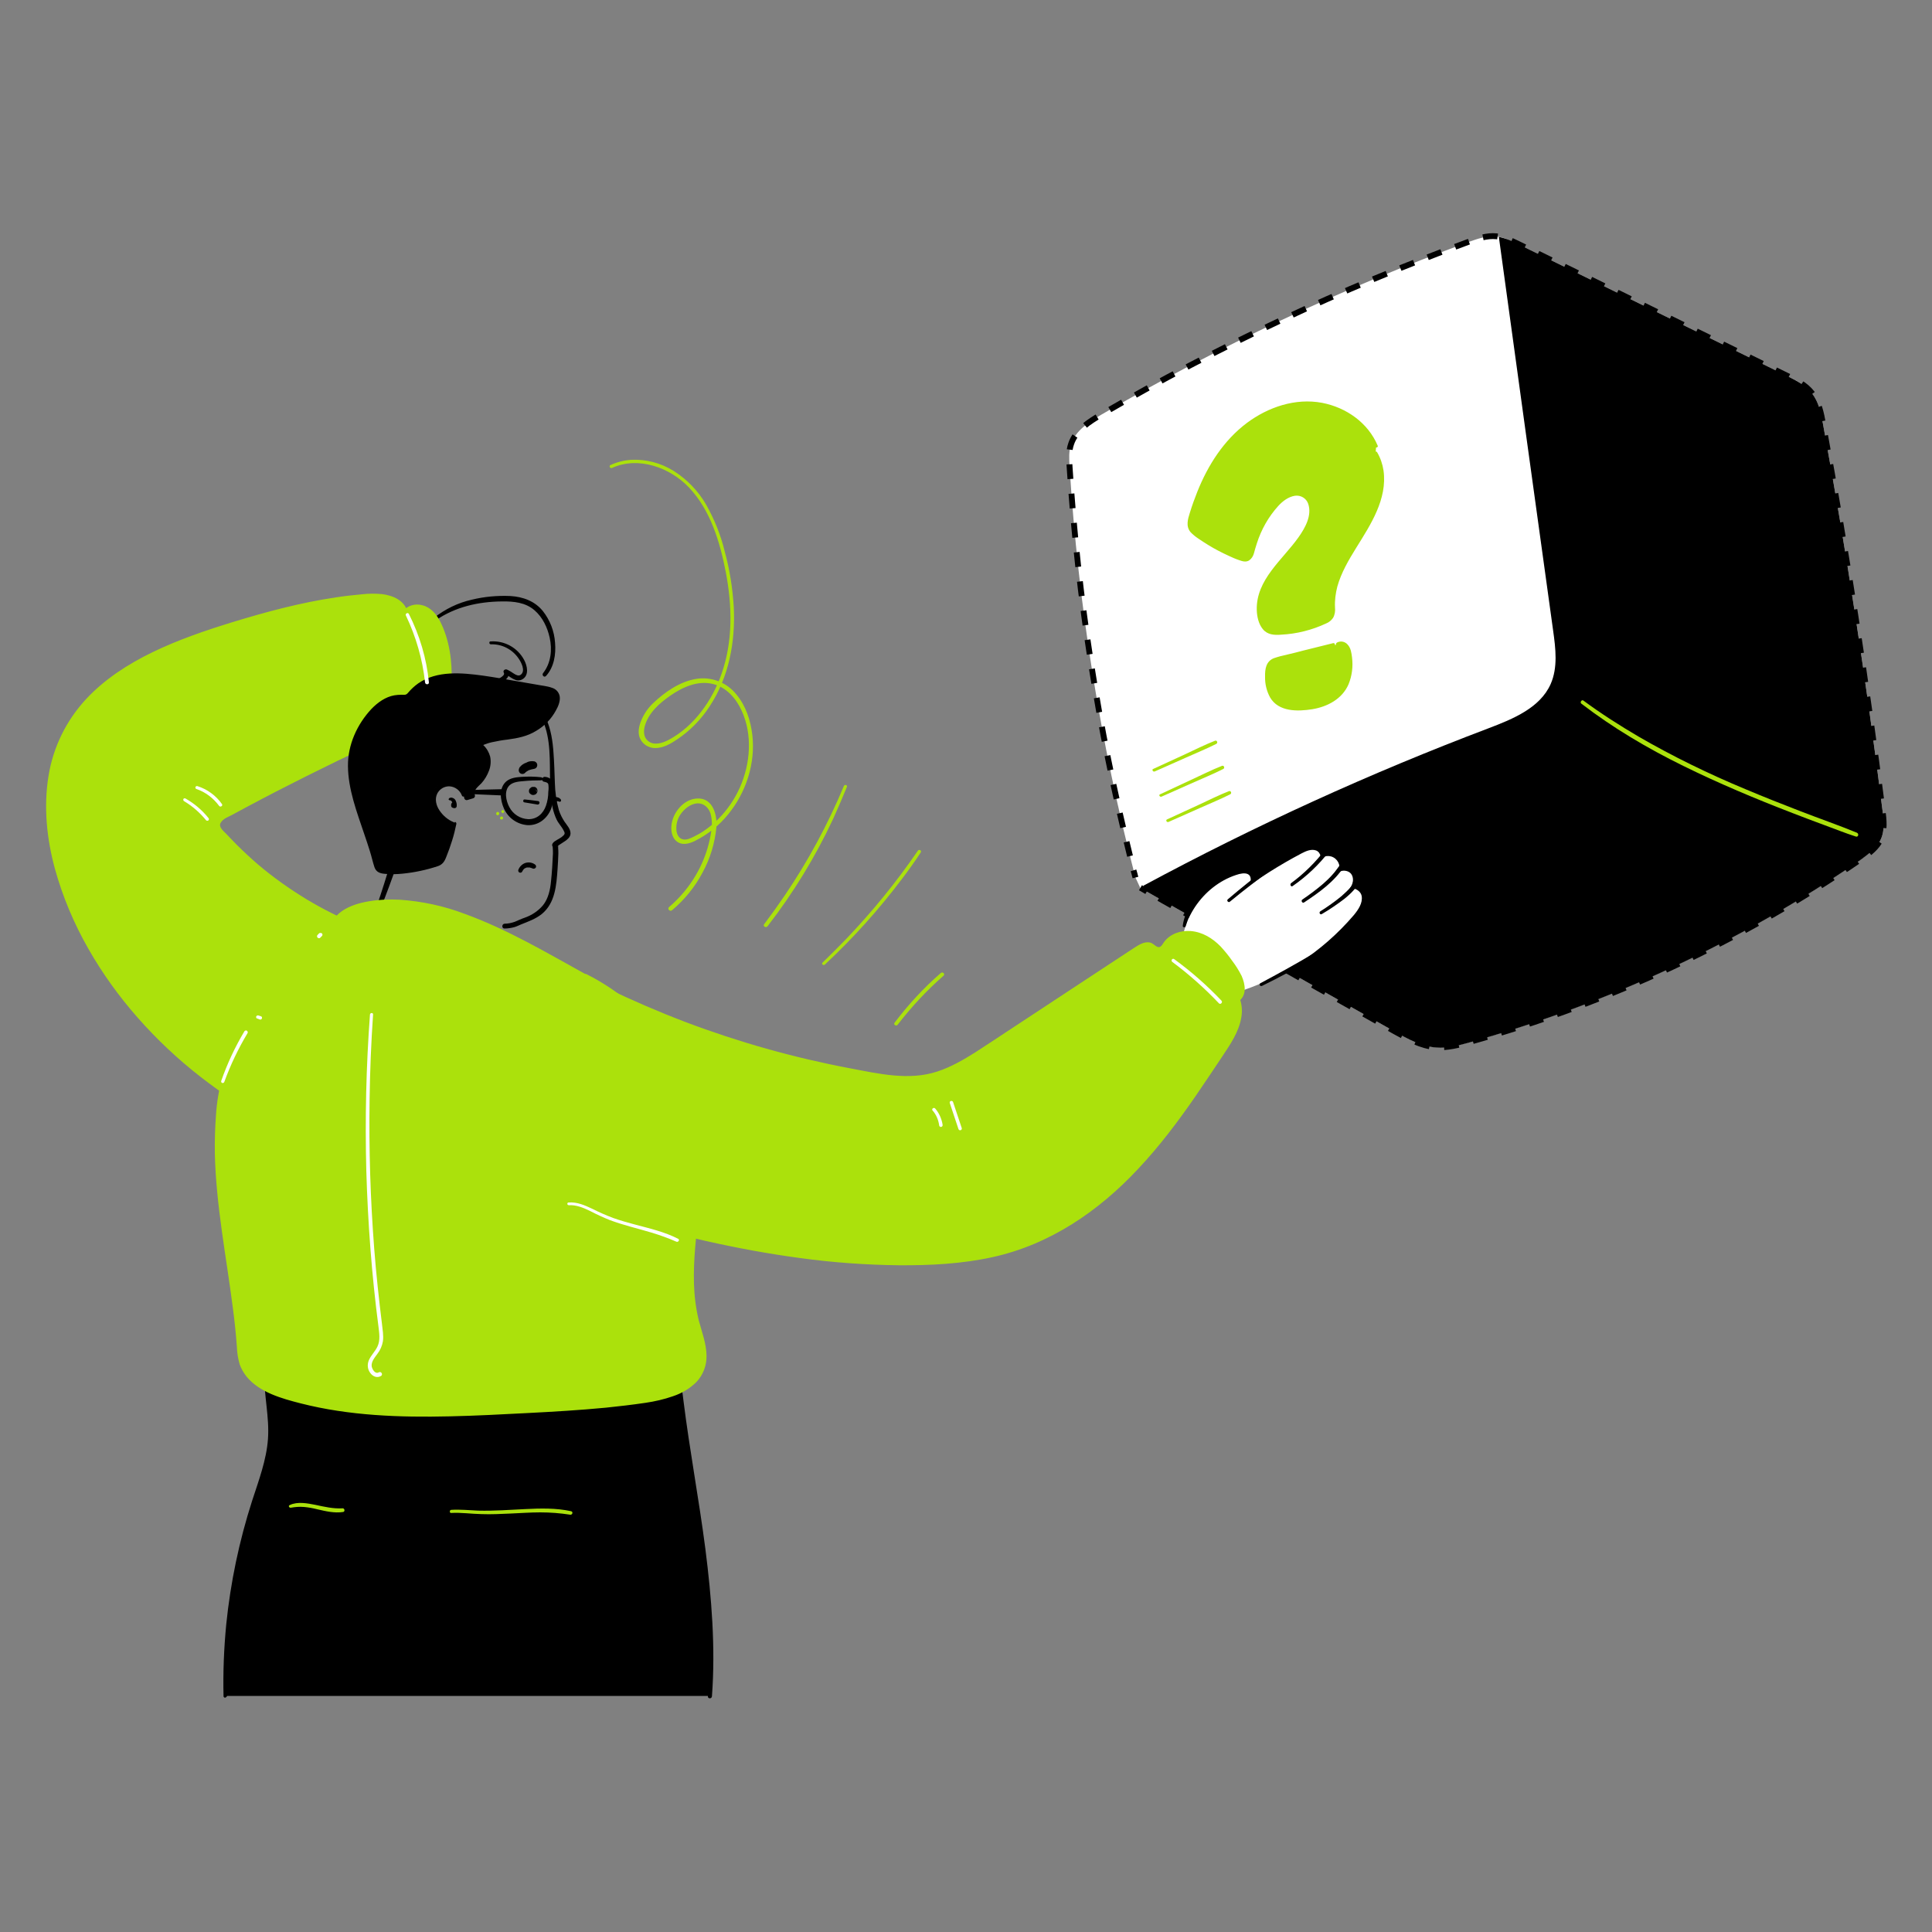 <?xml version="1.0" encoding="UTF-8"?> <svg xmlns="http://www.w3.org/2000/svg" xmlns:xlink="http://www.w3.org/1999/xlink" version="1.1" id="Слой_1" x="0px" y="0px" viewBox="0 0 1000 1000" style="enable-background:new 0 0 1000 1000;" xml:space="preserve"><rect x="0" y="0" width="1000" height="1000" fill="#808080" stroke="none"/> <style type="text/css"> .st0{fill:#ABE10C;} .st1{fill:#FFFFFF;} .st2{fill:none;stroke:#000000;stroke-width:3.03;stroke-miterlimit:10;} .st3{fill:none;stroke:#000000;stroke-width:3.03;stroke-miterlimit:10;stroke-dasharray:7.61,7.61;} </style> <path d="M116.7,877.8c-0.5-34.8,4.7-67.6,15.3-100.8c3.6-11.2,7.8-22.5,8.3-34.2c0.4-10.6-2.2-21.2-2-31.9 c67.5,7.5,135.7,4.3,202.2-9.3c2-0.4,4.2-0.8,6.1,0c3.1,1.4,3.9,5.5,4.2,8.9c5.5,55.2,20.9,112,16.7,167.3"></path> <path d="M117.5,877.8c-0.1-21.9,2-43.9,6.4-65.3c2.2-10.8,5-21.4,8.4-31.9s7.3-20.9,8.8-31.8c0.7-6.2,0.7-12.4,0-18.5 c-0.6-6.4-1.5-12.8-1.4-19.3l-1.4,1.4c25.5,2.8,51.1,4.2,76.7,4c25.6-0.2,51.2-1.9,76.6-5.1c12.7-1.6,25.3-3.6,37.8-5.9 c3.2-0.6,6.4-1.2,9.5-1.9c2.5-0.5,5.8-1.7,8,0.2c1.7,1.4,2.1,4,2.4,6c0.4,3,0.6,6,1,9c2.9,25.1,7.4,50,11,75s6.6,49.9,5.6,75.1 c-0.1,3.1-0.3,6.1-0.5,9.2c-0.1,1.4,2,1.4,2.1,0c1.9-25.4-0.2-51.1-3.4-76.3c-3.3-25.5-8.1-50.8-11.3-76.4c-0.4-3.1-0.8-6.3-1.1-9.4 c-0.3-2.8-0.4-5.5-1-8.3c-0.3-2.2-1.3-4.3-2.9-5.9c-2.1-1.9-4.8-1.9-7.5-1.5c-6.4,1.1-12.6,2.5-19,3.6s-12.8,2.2-19.2,3.1 c-25.7,3.7-51.6,5.9-77.6,6.6c-25.9,0.6-51.8-0.3-77.6-2.8c-3.2-0.3-6.4-0.6-9.7-1c-0.7,0-1.4,0.6-1.4,1.4 c-0.2,11.3,2.7,22.4,1.9,33.7c-0.8,11-4.8,21.5-8.2,32c-6.7,20.8-11.2,42.3-13.4,64c-1.2,12.4-1.7,24.8-1.4,37.2 c0,0.4,0.5,0.8,0.9,0.7C117.1,878.5,117.4,878.2,117.5,877.8L117.5,877.8z"></path> <path d="M225.5,321.1c10.1-7,22.2-9.7,34.3-9.8c6-0.1,12.3,0.5,17,4.7c4.1,3.6,6.5,8.7,7.7,14c1.4,6.3,0.7,13.2-3.4,18.4 c-0.8,1,0.5,2.5,1.5,1.5c4.2-4.6,5.2-11.2,4.7-17.2c-0.4-6-2.6-11.7-6.3-16.4c-4.2-5.2-10.3-7.4-16.8-7.8c-6.7-0.3-13.5,0.3-20,1.9 c-7.2,1.6-13.9,4.9-19.7,9.5C223.9,320.4,224.8,321.6,225.5,321.1L225.5,321.1z"></path> <path d="M254.1,333.5c5.7-0.2,11.1,2.6,14.3,7.3c1.4,2,3.7,6.4,1.2,8.4c-1.1,0.9-2.4,0.2-3.4-0.4c-1.2-0.8-2.4-1.6-3.7-2.2 c-1.1-0.5-2.4,0.5-1.7,1.7c1,1.7-4.7,4-5.8,4.4c-2.5,0.8-5.1,1.2-7.7,1.1c-5.7-0.2-11.1-2.8-15.8-6c-1.4-1-2.7,1.3-1.3,2.3 c5.7,3.9,12.5,6.8,19.5,6.3c3.2-0.2,6.4-1.1,9.2-2.6c2.2-1.2,5.8-3.8,4-6.7l-1.7,1.7c2.9,1.2,5.8,4.8,9.2,2.8c3.6-2.1,2.5-7,0.9-10 c-3.4-6.4-10.2-10.1-17.4-9.6C253.1,331.9,253,333.5,254.1,333.5L254.1,333.5z"></path> <path class="st0" d="M150.8,586c-52.6-26.2-98.1-70-117.7-125.3c-9.4-26.5-12.4-57.1,0.8-81.9c15.9-30,50.5-44.2,82.8-54.3 c24.1-7.5,48.6-14.1,73.8-15.9c7.6-0.5,17.4,1,19.1,8.4c2.5-3.5,8.1-3.6,11.8-1.2s5.7,6.6,7.2,10.7c3.1,8.5,4.4,17.5,3.9,26.4 c-3.6,1.5-7.4,2-11.2,1.7c2.9,4.6,1.2,11-2.4,15s-8.8,6.4-13.7,8.6c-30.1,13.5-59.6,28.1-88.6,43.9c-2.3,1.3-5.1,3.4-4.3,6 c0.3,0.8,0.8,1.6,1.4,2.2c18.7,21.3,42,38.1,68.2,49c10.8,4.5,22.8,8.6,29.1,18.4c4.8,7.5,5.2,17.2,3.1,26s-6.5,16.5-10.9,24.4"></path> <path class="st0" d="M151.3,585.1c-12.9-6.5-25.3-14-37-22.4c-11.7-8.5-22.7-17.9-32.8-28.2c-10.1-10.3-19.1-21.6-27-33.7 c-7.8-12-14.3-24.8-19.3-38.3c-5.4-14.8-9-30.4-8.8-46.2c0.1-15.3,4-30.5,12.6-43.3c7.6-11.4,18.4-20.3,30.2-27.2 c12.1-7.2,25.2-12.4,38.6-16.9c16.1-5.5,32.4-10.1,49-13.8c8.8-2,17.7-3.4,26.7-4.4c6.4-0.7,13.9-1.8,20,1.1c2.5,1,4.4,3.1,5.1,5.7 c0.2,0.7,0.9,1.1,1.6,0.9c0.3-0.1,0.6-0.3,0.7-0.6c2.1-2.7,6.2-2.7,9.1-1.3c3.6,1.8,5.7,5.7,7.1,9.2c3.4,8.7,4.8,18,4.4,27.3 l0.9-1.2c-3.5,1.4-7.2,1.9-10.9,1.6c-0.7,0-1.3,0.6-1.3,1.3c0,0.2,0.1,0.4,0.2,0.6c2.4,4,1.2,9.1-1.5,12.6 c-2.9,3.9-7.5,6.2-11.9,8.2c-10.4,4.8-20.8,9.4-31,14.3s-20.8,10.1-31.1,15.3c-5.2,2.6-10.3,5.3-15.5,8l-7.6,4 c-2.4,1.2-4.7,2.5-7,3.9c-1.6,1.1-3.3,2.6-3.7,4.6c-0.5,2.4,1.1,4.2,2.6,5.9c3.3,3.7,6.7,7.3,10.3,10.8c7.2,6.9,14.9,13.3,23.1,19 c8.2,5.7,16.9,10.7,25.9,15c8.4,4,17.5,6.8,25.6,11.5c3.8,2.1,7.2,4.9,10,8.3c2.9,3.9,4.7,8.6,5.1,13.4c1.1,10.6-3,20.7-7.8,29.9 c-1.3,2.4-2.6,4.8-3.9,7.1c-1,1.8,1.8,3.4,2.8,1.6c5.2-9.4,10.6-19.2,12-30c1.2-9.7-1-19.7-8.1-26.8c-6.4-6.5-15.2-9.9-23.5-13.2 c-9.3-3.7-18.2-8.2-26.8-13.4c-8.7-5.3-17-11.2-24.8-17.8c-3.8-3.3-7.5-6.7-11.1-10.3c-1.8-1.8-3.6-3.7-5.3-5.5 c-1.3-1.4-4.3-3.6-3-5.8s3.8-3,5.7-4c2.6-1.4,5.2-2.8,7.8-4.2c5.1-2.7,10.3-5.5,15.4-8.1c10.3-5.3,20.7-10.5,31.2-15.6 s21.1-10,31.7-14.8c8.2-3.7,18-9,18-19.3c0-2.1-0.6-4.2-1.7-6l-1.1,1.9c3.9,0.3,7.9-0.3,11.6-1.7c0.5-0.2,0.9-0.7,0.9-1.2 c0.5-10.4-1.1-21.8-5.8-31.1c-1.9-3.8-4.9-7.4-9.2-8.5c-3.7-1.1-7.8,0.1-10.2,3.1l2.4,0.3c-1.5-6-7.6-8.5-13.2-9.2 c-3.4-0.3-6.9-0.3-10.3,0.1c-4.5,0.4-9,0.9-13.5,1.6c-18.3,2.7-36.2,7.5-53.8,12.9c-14,4.3-28,9.1-41.2,15.5 c-12.6,6.1-24.7,13.9-34.3,24.2c-10.3,11.1-17.1,24.9-19.5,39.9c-2.6,16-0.9,32.4,3.3,47.9c4,14.5,9.9,28.5,17.4,41.6 c7.3,12.8,15.9,24.7,25.6,35.7c9.8,11.1,20.6,21.3,32.3,30.4c11.7,9.1,24.1,17.3,37.1,24.4c3.2,1.7,6.4,3.4,9.7,5 C151.4,587.3,152.4,585.7,151.3,585.1L151.3,585.1z"></path> <path class="st1" d="M587.7,454.2c-18.2-69.7-29.6-140.9-34.1-212.7c-0.2-3.9-0.5-7.9,0.8-11.6c2.3-7.1,9.3-11.5,15.7-15.3 c60.6-35.3,124.1-65.1,189.9-89.3c4.7-1.7,9.6-3.4,14.5-2.9c4,0.4,7.6,2.2,11.2,3.9l139.1,68.2c4.8,2.3,9.7,4.8,13,9 c3.6,4.5,4.8,10.5,5.8,16.1c12.2,66.4,22.4,133,30.8,200c0.6,4.9,1.2,10.1-0.8,14.6s-6.4,7.8-10.6,10.7 c-61.8,42.4-130.1,74.3-202.3,94.5c-5.7,1.6-11.6,3.1-17.5,2.7c-7.7-0.6-14.7-4.5-21.5-8.3l-131.5-74.2"></path> <g> <path class="st2" d="M587.7,454.2c-0.3-1.2-0.6-2.4-1-3.7"></path> <path class="st3" d="M584.9,443.1c-16.5-66.1-27-133.6-31.3-201.7c-0.2-3.9-0.5-7.9,0.8-11.6c2.3-7.1,9.3-11.5,15.7-15.3 c60.6-35.3,124.1-65.1,189.9-89.3c4.7-1.7,9.6-3.4,14.5-2.9c4,0.4,7.6,2.2,11.2,3.9l139.1,68.2c4.8,2.3,9.7,4.8,13,9 c3.6,4.5,4.8,10.5,5.8,16.1c12.2,66.4,22.4,133,30.8,200c0.6,4.9,1.2,10.1-0.8,14.6s-6.4,7.8-10.6,10.7 c-61.8,42.4-130.1,74.3-202.3,94.5c-5.7,1.6-11.6,3.1-17.5,2.7c-7.7-0.6-14.7-4.5-21.5-8.3l-124.9-70.5"></path> <path class="st2" d="M593.6,461.4l-3.3-1.9"></path> </g> <path d="M973.6,434.2c2-4.5,1.4-9.7,0.8-14.6c-8.4-66.9-18.6-133.6-30.8-200c-1-5.7-2.2-11.6-5.8-16.1c-3.3-4.2-8.2-6.6-13-9 l-139.1-68.2c-3.1-1.7-6.4-2.9-9.9-3.7c9.3,68,18.7,135.9,28.1,203.8c1.3,9.3,2.5,19.1-1.3,27.7c-5.5,12.3-19.4,18-32,22.8 c-61.3,23.2-121,50.4-178.7,81.5l-0.3,2l130.2,73.5c6.7,3.8,13.8,7.7,21.5,8.3c5.9,0.5,11.8-1.1,17.5-2.7 c72.2-20.2,140.5-52.1,202.3-94.5C967.2,442,971.6,438.8,973.6,434.2L973.6,434.2z"></path> <g> <path class="st0" d="M818.5,364.2c16.4,12.6,34.2,23.1,52.7,32.2s37.3,17,56.5,24.4c5.5,2.1,10.9,4.2,16.4,6.2 c5.5,2,10.9,4.2,16.5,6c1.3,0.4,1.7-1.5,0.5-2c-9.5-3.9-19.3-7.3-28.9-11s-19.2-7.5-28.7-11.5c-19-7.9-37.5-16.9-55.3-27.2 c-9.9-5.8-19.6-12-28.8-18.8C818.5,362.2,817.7,363.6,818.5,364.2L818.5,364.2z"></path> <path class="st0" d="M597.7,399.3l16-7.1c5.3-2.4,10.8-4.6,15.9-7.2c0.9-0.5,0.3-2-0.7-1.6c-5.4,2.1-10.7,4.8-15.9,7.2l-16.1,7.4 C596,398.3,596.8,399.7,597.7,399.3L597.7,399.3z"></path> <path class="st0" d="M601.3,412.3l16-7.1c5.3-2.4,10.8-4.6,15.9-7.2c0.9-0.5,0.3-2-0.7-1.6c-5.4,2.1-10.6,4.8-15.9,7.2l-16.1,7.5 C599.5,411.4,600.4,412.8,601.3,412.3L601.3,412.3z"></path> <path class="st0" d="M604.9,425.4l16-7.1c5.3-2.4,10.8-4.6,15.9-7.2c0.9-0.5,0.3-2-0.7-1.6c-5.4,2.1-10.7,4.8-15.9,7.2l-16.1,7.4 C603.1,424.5,604,425.9,604.9,425.4L604.9,425.4z"></path> </g> <path class="st1" d="M611.6,493.5c-0.9-18.2,12.2-36.2,29.8-41.1c2-0.5,4.6-0.7,5.6,1.1c0.5,1,0.5,2.2,0.1,3.2 c-0.9,2.8-3.2,4.9-6,5.7c10.3-7.8,21.2-14.7,32.6-20.7c2.3-1.2,5-2.4,7.5-1.5s3.4,5,0.9,6c1.6-2.9,5.2-4,8.1-2.4s4,5.2,2.4,8.1 c-0.3,0.5-0.6,1-1,1.4c0.9-3.3,6.3-3.5,8-0.6s0.1,7-2.8,8.7c1.6-3.3,7.4-1.2,8,2.4s-1.7,7-4.1,9.9c-16.4,19.2-38,33.2-62.1,40.4"></path> <path d="M276.7,407.8c-0.2-0.2-0.4-0.3-0.6-0.4c-0.1,0-0.1,0-0.2,0h-0.2c-0.2,0-0.5,0.1-0.7,0.2h-0.1l-0.1,0.1l-0.4,0.3 c-0.2,0.1-0.3,0.3-0.4,0.5c-0.1,0.2-0.2,0.4-0.2,0.6c0,0.1,0,0.2,0,0.2c0,0.1,0,0.2,0,0.2c0,0.1,0,0.2,0,0.3c0,0.1,0,0.2,0.1,0.3 c0,0.2,0.1,0.3,0.2,0.4v0c0,0.1,0.1,0.1,0.2,0.2c0,0.1,0.1,0.1,0.2,0.2l0.4,0.3c0.1,0.1,0.3,0.1,0.4,0.2h0.1l0.5,0.1h0.1l0.5-0.1 h0.1c0.2-0.1,0.3-0.1,0.5-0.2c0.1-0.1,0.2-0.1,0.3-0.2c0.1-0.1,0.2-0.1,0.2-0.2c0.1-0.1,0.2-0.3,0.3-0.4c0.2-0.3,0.3-0.7,0.3-1.1 c0-0.4-0.1-0.8-0.3-1.1c-0.1-0.2-0.2-0.3-0.3-0.4h0c-0.1-0.1-0.3-0.2-0.4-0.3l-0.2-0.1c-0.1,0-0.2-0.1-0.3-0.1c-0.1,0-0.2,0-0.3,0 h-0.3c-0.1,0-0.2,0-0.3,0c-0.1,0-0.2,0-0.3,0c-0.2,0.1-0.4,0.1-0.5,0.2l-0.4,0.3c-0.1,0.1-0.2,0.3-0.3,0.4c0,0.1-0.1,0.2-0.1,0.3 c0,0.1-0.1,0.2-0.1,0.3c-0.1,0.4-0.1,0.8,0,1.2c0,0.1,0.1,0.4,0.2,0.4v0.1c0,0.1,0.1,0.1,0.2,0.2l0.1,0.2c0.1,0.1,0.1,0.1,0.2,0.2 c0.1,0.1,0.2,0.2,0.4,0.2l0.2,0.1l0.5,0.1c0.3,0,0.6-0.1,0.9-0.2c0.3-0.2,0.5-0.4,0.6-0.7c0.2-0.3,0.3-0.6,0.2-0.9 c0-0.3-0.1-0.6-0.2-0.9l0.2,0.4c0-0.2-0.2-0.5-0.3-0.6c-0.1-0.1-0.2-0.3-0.3-0.3l-0.2-0.1l0.4,0.3l0-0.1l0.3,0.4v-0.1l0.2,0.4 c0,0,0-0.1,0-0.1l0.1,0.5v-0.1l-0.1,0.5c0,0,0-0.1,0-0.1l-0.2,0.4v0l-0.3,0.4l0.1,0l-0.4,0.3l0.1,0l-0.4,0.2h0.1l-0.5,0.1h0.1 l-0.5-0.1h0.1l-0.4-0.2h0.1l-0.4-0.3l0.1,0.1l-0.3-0.4l0.1,0.1l-0.2-0.4c0,0,0,0.1,0,0.1l-0.1-0.5c0,0,0,0.1,0,0.1l0.1-0.5 c0,0,0,0.1,0,0.1l0.2-0.4l-0.1,0.1l0.3-0.4l-0.1,0.1l0.4-0.3c0,0-0.1,0.1-0.1,0.1l0.4-0.2h-0.2l0.5-0.1h-0.1l0.5,0.1H276l0.4,0.2 l-0.1,0l0.3,0.3c0,0-0.1-0.1-0.1-0.1l0.2,0.3c0,0-0.1-0.1-0.1-0.1l0.2,0.4c0,0,0-0.1,0-0.1c-0.1-0.2-0.1-0.3-0.2-0.4l0.2,0.4 c0-0.1,0-0.1,0-0.2l0,0.4c0-0.1,0-0.1,0-0.2l0,0.4c0-0.1,0-0.2,0.1-0.3l-0.1,0.3l0.1-0.2c0.1-0.1,0.1-0.2,0.1-0.3 c0.1-0.2,0.1-0.5,0-0.7v0.3c0,0,0,0,0-0.1v0.3l0,0c0.1-0.2,0.1-0.4,0-0.6C276.9,408.1,276.8,407.9,276.7,407.8L276.7,407.8z"></path> <path d="M271.4,415.3c2.2,0.4,4.4,0.7,6.6,1.1c0.5,0.2,1-0.1,1.2-0.6c0.2-0.5-0.1-1-0.6-1.2c-0.1,0-0.2,0-0.3,0 c-2.2-0.3-4.5-0.6-6.7-0.8C270.7,413.6,270.5,415.2,271.4,415.3z"></path> <path d="M240.6,411.4c-1.1-4.8-5.8-7.7-10.6-6.7c-0.9,0.2-1.7,0.5-2.4,1c-2.6,1.5-4.3,4.1-4.6,7.1c-0.2,3.3,0.8,6.5,2.9,9 c1.1,1.4,2.4,2.7,3.8,3.8c1.4,1.1,3,2.3,4.9,2.5c1.5,0.1,1.6-2.1,0.3-2.5c-3-1.2-5.6-3.4-7.4-6.1c-1.7-2.5-2.6-5.8-1.2-8.7 c1.2-2.4,3.7-3.9,6.4-3.8c2.9,0.2,5.4,2.1,6.4,4.8c0.1,0.4,0.6,0.6,1,0.5C240.5,412.2,240.7,411.8,240.6,411.4L240.6,411.4z"></path> <path d="M233,414.3h0.2h0.2c0.1,0,0,0-0.1,0h0.1l0.1,0.1l-0.1,0l0.1,0.1l0.2,0.2c0,0.1,0.1,0.1,0.1,0.1c-0.1-0.1-0.1-0.1-0.1-0.1 c0,0,0,0,0.1,0.1c0.1,0.1,0.1,0.2,0.2,0.3c-0.1-0.2-0.1-0.2,0-0.1v0.1c0,0.1,0.1,0.2,0.1,0.2c0,0.1,0.1,0.3,0.1,0.4v-0.3 c0,0.5,0,1.1,0,1.6l1.1-1.1h-0.1h0.3c-0.1,0-0.2,0-0.3-0.1l0.3,0.1c-0.1,0-0.2-0.1-0.3-0.1l0.2,0.2h-0.1l0.3,0.8v-0.1v0.3 c0-0.1,0-0.2,0.1-0.3l-0.1,0.3c0.1-0.2,0.2-0.4,0.3-0.6l-0.1,0.3c0-0.1,0-0.1,0.1-0.1c0.3-0.5,0.1-1.2-0.4-1.5 c-0.3-0.2-0.8-0.2-1.1,0c-0.1,0.1-0.3,0.2-0.4,0.3c-0.2,0.2-0.3,0.4-0.4,0.7c-0.1,0.2-0.1,0.5-0.1,0.8c0,0.3,0.1,0.7,0.3,0.9 c0.4,0.3,0.9,0.5,1.5,0.5c0.6,0,1.1-0.5,1.1-1.1c0.1-1.1-0.2-2.2-0.7-3.1c-0.3-0.5-0.8-0.9-1.4-1.1c-0.5-0.2-1-0.2-1.5,0 c-0.4,0.1-0.6,0.5-0.6,0.9C232.4,414,232.7,414.3,233,414.3L233,414.3z"></path> <g> <path class="st0" d="M257.6,422c0.5-0.1,0.8-0.5,0.8-1c0-0.4-0.4-0.7-0.8-0.8c-0.5,0.1-0.8,0.5-0.8,1 C256.9,421.6,257.2,422,257.6,422z"></path> <path class="st0" d="M260.2,420.9c0.4,0,0.8-0.5,0.7-0.9c0-0.4-0.3-0.7-0.7-0.7c-0.4,0-0.8,0.5-0.7,0.9 C259.6,420.5,259.9,420.8,260.2,420.9z"></path> <path class="st0" d="M259.6,424.2c0.4,0,0.8-0.4,0.8-0.8c0-0.4-0.3-0.8-0.8-0.8c-0.4,0-0.8,0.4-0.8,0.8 C258.8,423.8,259.1,424.2,259.6,424.2z"></path> </g> <path d="M276.6,394.4c-1.3-0.2-2.7-0.1-4,0.3c-1.4,0.4-2.6,1.2-3.5,2.3c-0.3,0.3-0.4,0.7-0.5,1c-0.1,0.4,0,0.8,0.2,1.2 c0.2,0.3,0.4,0.5,0.7,0.7c0.4,0.2,0.9,0.3,1.4,0.2c0.4-0.1,0.8-0.3,1.2-0.6l0.8-0.6c0.6-0.4,1.1-0.8,1.8-1l-0.5,0.2 c0.4-0.2,0.9-0.3,1.3-0.4l-0.5,0.1c0.3,0,0.5,0,0.8,0l-0.5-0.1l0.4,0.1v-3.7c-1.3,0.2-2.6,0.6-3.9,1.1c-1.2,0.5-2.3,1.4-3.1,2.5 l3.3,1.9c0.1-0.2,0.2-0.3,0.3-0.5l-0.3,0.4c0.1-0.1,0.2-0.3,0.4-0.4l-0.4,0.3c0.5-0.3,1-0.6,1.5-0.9c0.6-0.3,1.3-0.6,1.9-0.9 l-0.4,0.2c0.5-0.2,0.9-0.4,1.3-0.6c0.7-0.4,1-1.4,0.7-2.1c-0.1-0.3-0.4-0.6-0.7-0.8c-0.4-0.2-0.9-0.3-1.3-0.2 c-0.6,0.1-1.1,0.3-1.6,0.6l-1.9,0.8c-1,0.4-1.8,1-2.5,1.8c-0.3,0.4-0.5,0.8-0.5,1.4c0,1,0.8,1.9,1.9,1.9c0.5,0,1-0.2,1.3-0.5 c0.3-0.3,0.6-0.6,1-0.9l-0.4,0.3c0.5-0.3,1-0.6,1.5-0.9l-0.5,0.2c1.1-0.4,2.2-0.7,3.4-0.9c0.8-0.2,1.4-1,1.4-1.9 c0-0.9-0.6-1.6-1.4-1.9c-1.5-0.3-3.2-0.1-4.5,0.8c-1,0.5-1.8,1.3-2.8,1.9l2.5,2.5c0.1-0.2,0.3-0.5,0.4-0.7c0,0,0.1-0.1,0.1-0.2 s-0.3,0.3-0.1,0.1s0.2-0.2,0.3-0.3c0.2-0.2,0.4-0.4,0.6-0.5c0.1-0.1-0.3,0.2-0.1,0.1l0.1-0.1l0.4-0.2c0.2-0.1,0.5-0.3,0.7-0.4 l0.2-0.1c0.1-0.1-0.3,0.1,0,0l0.4-0.1c0.3-0.1,0.5-0.2,0.8-0.2l0.4-0.1c0.1,0,0.5-0.1,0.2,0c0.5,0,0.9-0.4,1-0.9 C277.5,395.1,277.2,394.6,276.6,394.4L276.6,394.4z"></path> <path d="M281,373.1c4.2,9.7,3.5,20.8,3.7,31.1c0,4.6,0.4,9.3,1.3,13.8c0.5,2.2,1.2,4.3,2.1,6.2c1,2.1,2.7,3.7,3.7,5.8 c0.5,0.9,0.7,1.5,0,2.3c-0.7,0.7-1.5,1.3-2.4,1.8c-1,0.6-3.7,1.8-3.6,3.3c0,0.5,0.2,0.9,0.6,1.1c1.3,0.4,2.6-0.3,3-1.6 c0-0.1,0-0.1,0.1-0.2c0-0.5-0.2-0.9-0.6-1.1c-1-0.6-2.5,0.2-2.8,1.2c-0.1,0.7-0.1,1.4,0,2.1c0.1,0.9,0.1,1.9,0.1,2.9 c-0.2,4.8-0.5,9.6-1,14.4c-0.4,4.3-1.4,8.9-4.1,12.3c-2.5,3-5.8,5.2-9.5,6.5c-1.8,0.6-3.4,1.4-5.1,2.1c-1.7,0.6-3.5,1-5.3,1 c-1.6,0.1-1.6,2.6,0,2.5c1.7,0,3.4-0.3,5-0.7c1.3-0.4,2.5-1,3.7-1.5c3.7-1.5,7.2-2.7,10.4-5.2c7.1-5.7,7.7-15,8.3-23.5 c0.2-2.6,0.3-5.2,0.4-7.8c0-1,0-2-0.1-3c0-0.2,0.1-0.9-0.1-1.1s-0.3,0.3-0.5,0.4c0.5-0.3,0.5,0.5-0.5-0.2l-0.6-1.1 c0.1-0.3,0.2-0.6,0.4-0.9c0,0-0.2,0.1-0.2,0.1c-0.8,0.2,0.5,0.1,0.7,0.2l0.6,1.1c0.1,1.4-0.6,0.8-0.1,0.6c0.1,0,0.2-0.2,0.3-0.3 c0.3-0.2,0.6-0.4,0.9-0.6c0.9-0.6,1.7-1.1,2.6-1.7c1.3-0.9,2.8-2.1,2.9-3.9c0.1-2.4-1.9-4.4-3.1-6.2c-1.2-1.8-2.2-3.8-2.9-5.9 c-1.3-4.6-2-9.4-2.1-14.2c-0.2-5.1-0.3-10.2-0.7-15.4c-0.4-6.1-1.3-12.2-3.8-17.8C282,371.2,280.5,372,281,373.1L281,373.1z"></path> <path d="M190,487.6c3.2-7.7,6.3-15.4,9.3-23.2c1.5-3.9,2.9-7.7,4.3-11.6c0.7-2,1.4-4,2.1-6c0.7-2,1.3-4,1.8-6c0.3-1.7-2.2-3.1-3-1.3 c-1.5,3.9-2.8,7.9-3.8,11.9c-1.2,4-2.5,8-3.8,12c-2.7,8-5.5,15.8-8.5,23.6C187.9,488.2,189.6,488.6,190,487.6L190,487.6z"></path> <path d="M270.3,451.1c0.1-0.3,0.3-0.5,0.5-0.8c-0.1,0.1,0,0,0,0l0.1-0.2c0.1-0.1,0.2-0.2,0.3-0.3l0.2-0.2c-0.1,0.1-0.1,0,0,0 c0.1-0.1,0.3-0.2,0.4-0.2c0.1-0.1,0.3-0.2,0.4-0.2c-0.1,0-0.1,0,0,0l0.2-0.1l0.4-0.1c0.1,0,0.2,0,0.1,0h0.2c0.3,0,0.7,0,1,0 c-0.1,0-0.1,0,0,0c0.1,0,0.2,0,0.3,0.1c0.1,0,0.3,0.1,0.4,0.1c0.1,0,0.2,0.1,0.1,0l0.2,0.1l0.5,0.2c0.6,0.3,1.3,0.1,1.7-0.4 c0.3-0.5,0.2-1.1-0.2-1.5c-1.5-1.2-3.5-1.5-5.3-0.9c-1.6,0.6-2.9,1.9-3.5,3.5c-0.2,0.5,0,1.1,0.5,1.4 C269.5,451.9,270.1,451.6,270.3,451.1L270.3,451.1z"></path> <g> <path class="st0" d="M712.3,230.9c-5.8-13.8-21.2-22.1-36.1-21.9s-29.1,8.1-39.1,19.1s-16.3,25-20.6,39.4c-0.5,1.8-1,3.7-0.4,5.5 c0.7,1.6,2,2.9,3.5,3.8c6.9,4.9,14.3,8.9,22.2,12c1.1,0.6,2.5,0.8,3.7,0.4c1.6-0.6,2.1-2.5,2.5-4.2c2.1-8.4,6.1-16.3,11.7-23 c3.8-4.5,10-8.7,15.1-5.8s4.7,10.6,2.2,16c-4,8.5-11.3,15.1-17,22.5s-10.3,17.2-7.5,26.2c0.7,2.3,2,4.6,4.2,5.6 c1.7,0.7,3.5,0.9,5.3,0.7c7.8-0.4,15.5-2.1,22.6-5.2c1.8-0.8,3.7-1.8,4.6-3.6c0.5-1.5,0.7-3.1,0.4-4.7 c-0.5-14.3,8.9-26.7,16.4-38.9s13.4-28,6-40.3"></path> <path class="st0" d="M713.1,230.7c-5-11.9-16.3-19.8-28.8-22.2c-13.8-2.6-27.9,2.2-38.9,10.4c-12,9-20.2,21.9-25.7,35.7 c-1.4,3.5-2.7,7.1-3.8,10.7c-1.1,3.4-2.2,7.1,0.3,10.1c1.2,1.3,2.6,2.4,4.1,3.4c1.7,1.1,3.4,2.3,5.1,3.3c3.4,2.1,6.9,3.9,10.6,5.6 c1.7,0.8,3.5,1.6,5.3,2.2c1.7,0.6,3.5,1.2,5.2,0.2c1.3-0.9,2.1-2.2,2.5-3.6c0.5-1.7,0.9-3.4,1.5-5.1c2.3-7.3,6.1-14,11.2-19.6 c2.2-2.4,5.2-4.7,8.6-5.2c3-0.4,5.8,1.3,6.8,4.1c2.1,6.1-1.6,12.6-5,17.4c-8.2,11.6-22,21.9-21.6,37.6c0.1,3.4,0.9,7.2,3.1,9.9 c2.4,3,6,3.2,9.6,2.9c8-0.4,15.9-2.4,23.2-5.8c1.5-0.6,2.7-1.6,3.6-2.9c0.9-1.6,1.2-3.5,1-5.4c-0.2-3.6,0.3-7.3,1.2-10.8 c2-7.2,5.9-13.8,9.8-20.1c7.4-11.9,16.2-25.2,14.1-40c-0.5-3.3-1.6-6.5-3.3-9.4c-0.2-0.4-0.8-0.5-1.2-0.3c-0.4,0.2-0.5,0.8-0.3,1.2 c7.4,12.6,0.7,28.1-6.3,39.3c-7.3,11.6-16.6,23.6-16.8,38c0,1.8,0.5,4-0.3,5.6c-0.7,1.4-2.3,2.2-3.7,2.8 c-7.2,3.1-14.9,4.9-22.7,5.2c-1.7,0.1-3.6,0-5-1c-1.3-1.1-2.2-2.6-2.7-4.2c-2.2-6.9,0.2-14.3,3.8-20.3s8.7-11.2,13.2-16.6 c4-4.9,8.2-10.5,9.1-16.9c0.8-5.3-1.1-11.7-7.1-12.8c-6.6-1.2-12.2,4.5-15.8,9.3c-4.4,5.8-7.6,12.3-9.7,19.2 c-0.3,1.6-0.8,3.1-1.5,4.5c-1.1,1.8-3.4,0.6-4.9,0c-3.6-1.5-7.1-3.1-10.5-5c-3.3-1.8-6.5-3.8-9.6-6c-1.3-0.9-3-2-3.7-3.6 s0.1-3.7,0.6-5.4c4.2-13.9,10.3-27.6,20.2-38.4c9.2-10,21.8-17.5,35.5-18.5c12.3-1,25.1,3.8,33.2,13.3c2,2.3,3.6,4.9,4.8,7.7 C712,232.1,713.5,231.5,713.1,230.7L713.1,230.7z"></path> <path class="st0" d="M690.2,333.7l-28.4,7.6c-1.5,0.3-2.9,0.9-4.1,1.9c-1.4,1.4-1.7,3.5-1.8,5.5c-0.2,6.1,1.2,13,6.5,16.1 c2.7,1.6,5.9,1.9,9,1.9c8.6,0.1,17.9-2,23.2-8.8c4-5.2,4.8-12.2,3.9-18.6c-0.1-1.6-0.7-3.1-1.7-4.4c-1-1.3-2.8-1.7-4.2-1"></path> <path class="st0" d="M690,332.9l-15.7,3.9c-2.7,0.7-5.3,1.4-8,2c-2.4,0.5-4.7,1.1-7,1.9c-4,1.6-4.6,5.6-4.5,9.5 c-0.1,3.8,0.8,7.5,2.6,10.8c4.4,7.5,14.2,7.3,21.8,6.1c7.9-1.3,15.5-5.3,18.8-12.9c1.8-4.4,2.4-9.2,1.8-14 c-0.3-2.3-0.6-4.8-2.3-6.6c-1.4-1.6-3.7-2-5.5-1c-0.5,0.3-0.7,1-0.4,1.5c0.3,0.5,1,0.7,1.5,0.4c1.9-0.9,3.3,1.2,3.8,2.8 c0.4,1.8,0.7,3.6,0.7,5.4c0.2,3.7-0.5,7.4-2,10.8c-3.1,6.5-9.5,9.8-16.3,11c-3.5,0.6-7.1,0.8-10.6,0.5c-3.6-0.3-7-1.7-9-4.9 c-1.6-2.8-2.5-5.9-2.5-9.1c-0.1-1.6-0.1-3.3,0.2-4.9c0.4-1.8,1.8-3.3,3.6-3.7c4.7-1.5,9.5-2.6,14.3-3.9l15.1-4.3 c0.4-0.1,0.6-0.6,0.5-1C690.7,333,690.3,332.8,690,332.9L690,332.9z"></path> </g> <path d="M235.5,426.9c-1.4,5.9-3.3,11.7-5.7,17.3c-0.3,0.9-0.9,1.8-1.5,2.5c-0.8,0.7-1.8,1.1-2.9,1.3c-8.7,2.4-17.7,4.4-26.7,3.6 c-1,0-2-0.3-2.8-0.9c-0.7-0.8-1.1-1.7-1.3-2.7c-2.7-10.5-6.8-20.5-9.8-30.9c-2.8-9.7-5-19.9-2.4-29.9c1.3-4.6,3.3-9,6.1-13 c4.6-6.8,11-13.4,19.8-12.8c0.7,0.1,1.5,0.1,2.2-0.1c0.8-0.4,1.4-1,1.9-1.7c3.4-4.2,8.5-6.9,13.8-8.1c5.3-1.1,10.8-1.3,16.2-0.7 c7,0.6,14,1.8,20.9,3l19.1,3.4c2.1,0.4,5,1,5.6,3.5c0.2,1,0.2,2.1-0.2,3c-2.1,7.4-9.5,13.9-16.7,16.1c-7.6,2.4-16.1,1.6-23.3,5.4 c-0.6,0.3,0.4,1,0.7,1.3c1.9,2.1,3.6,3.9,3.7,6.9c0.2,4.8-2,9.2-5.4,12.4c-1.7,1.7-3.3,4.1-2.4,6.3l-3,0.9c-0.6-4.4-3.7-7.9-8-9 c-4.3-0.9-8.7,1.4-10.4,5.5c-1.4,3.5-0.2,7.7,2,10.8s5.4,5.3,8.5,7.5"></path> <path d="M234.7,426.7c-1.5,5.5-3.4,10.9-5.5,16.2c-0.3,1.1-0.9,2.1-1.7,3c-1,0.9-2.7,1.1-4,1.4c-2.8,0.8-5.6,1.4-8.5,2 c-2.9,0.6-5.8,1-8.8,1.1c-1.4,0.1-2.7,0.1-4.1,0.1c-1.5,0.1-3.1-0.1-4.5-0.4c-1.2-0.4-1.4-1.4-1.7-2.5c-0.4-1.5-0.8-3.1-1.3-4.6 c-0.8-2.7-1.7-5.5-2.6-8.2c-3.6-10.8-8-21.7-9.2-33.1c-0.7-5.7-0.1-11.4,1.6-16.8c1.7-4.8,4.3-9.3,7.5-13.3 c2.7-3.4,6.1-6.6,10.3-8.1c2.1-0.7,4.4-1,6.7-0.8c1.1,0.1,2.1-0.1,3-0.7c1-0.8,1.8-1.8,2.6-2.8c7.6-8,19.8-8,30-6.9 c11.8,1.2,23.6,3.7,35.3,5.7c1.9,0.3,4.5,0.4,6.1,1.6c2,1.4,0.5,4.4-0.3,6.1c-2.2,4.2-5.4,7.6-9.5,10c-4.3,2.6-9.1,3.5-14,4.2 c-2.5,0.4-5.1,0.7-7.6,1.2c-2.5,0.5-5,1.3-7.2,2.6c-2.3,1.5,0,3.3,1.1,4.6c1.5,1.5,2.4,3.6,2.5,5.7c0,2.3-0.6,4.6-1.8,6.6 c-1.2,2.1-2.9,3.6-4.3,5.5s-2.2,4-1.4,6.2l0.9-1.6l-3,0.9l1.6,0.9c-1-6.7-7.8-11.8-14.4-9.5c-3,1-5.5,3.3-6.6,6.2 c-1.3,3.5-0.3,7.5,1.5,10.6c2.3,3.8,6.1,6.5,9.6,9c1.4,1,2.7-1.3,1.3-2.3c-3.3-2.3-6.9-4.8-8.9-8.4c-1.8-3.1-2.4-7.3,0.1-10.3 c2.2-2.5,5.6-3.4,8.7-2.4c3.3,1.2,5.7,4.2,6.1,7.8c0.2,0.7,0.9,1.1,1.6,0.9l3-0.9c0.7-0.2,1.1-0.9,0.9-1.6c-1-2.7,1.8-4.5,3.4-6.2 c1.7-1.9,3-4.1,3.9-6.5c0.9-2.3,1.1-4.9,0.6-7.3c-0.6-2.2-1.8-4.3-3.5-5.9c-0.1-0.1-0.9-1.1-1-1v0.7c-0.2,0.7-0.1,0.9,0.4,0.5 c0.3-0.1,0.5-0.2,0.8-0.4c1.3-0.5,2.7-1,4.1-1.3c2.7-0.6,5.5-1.1,8.2-1.4c5.2-0.7,10.3-1.7,14.8-4.5c4.3-2.5,7.8-6.1,10.2-10.5 c1.2-2.1,2.4-4.9,2-7.4c-0.4-2.1-1.9-3.8-4-4.4c-2.4-0.9-5.2-1.1-7.7-1.6l-9.3-1.6c-6.2-1.1-12.4-2.2-18.7-3.1 c-11-1.5-23.8-2.7-33.5,4c-2,1.4-3.8,3.1-5.4,5c-1,1.2-1.9,0.9-3.3,0.9c-1.3,0-2.5,0.1-3.7,0.3c-4.6,0.8-8.6,3.7-11.8,7 c-7.5,8-12.3,18.6-12.2,29.6c0.1,12.1,4.6,23.8,8.4,35.1c1,2.9,2,5.9,2.9,8.8c0.9,2.8,1.5,5.7,2.4,8.4s3,3.3,5.5,3.5 c3,0.3,6.1,0.2,9.1-0.1c6.1-0.6,12.2-1.9,18-3.8c2.6-0.8,3.7-2.5,4.6-4.9c1.1-2.7,2.1-5.5,3-8.4c0.9-2.8,1.6-5.7,2.2-8.6 c0.1-0.5-0.2-1-0.7-1.1C235.3,426,234.8,426.3,234.7,426.7L234.7,426.7z"></path> <path d="M280.1,402.3c-3.4-0.4-6.7-0.4-10.1-0.2c-2.8,0.2-5.7,0.5-7.9,2.3c-4,3.4-3.2,9.7-1.3,14c2.2,5,6.9,8.3,12.3,8.7 c5.6,0.2,10-3.3,12.1-8.3c1.2-3.3,1.7-6.8,1.5-10.3c0-1.6,0.1-3.3-0.9-4.6c-0.9-1-2.2-1.7-3.6-1.8c-1.6-0.3-2.3,2.1-0.7,2.5 c0.9,0.2,2,0.4,2.3,1.3c0.2,1.3,0.2,2.6,0,3.9c0,2.4-0.4,4.9-1.2,7.2c-1.4,4.1-4.7,7.1-9.2,7c-4.2-0.2-7.9-2.6-9.8-6.3 c-1.7-3.2-2.8-8.3,0.1-11.2c1.9-1.8,4.9-2,7.4-2.2c3-0.3,5.9-0.4,8.9-0.4C281.2,403.9,281.1,402.4,280.1,402.3L280.1,402.3z"></path> <path d="M290.2,413.7c-0.3-0.3-0.6-0.6-1-0.8c-0.5-0.2-1-0.3-1.5-0.4c-0.5,0-1.1,0.2-1.6,0.5c-0.2,0.1-0.5,0.3-0.7,0.5 c-0.1,0.1-0.3,0.3-0.4,0.4c-0.1,0.2-0.2,0.5-0.2,0.8c0,0.4,0.2,0.8,0.6,1c0.2,0.1,0.4,0.2,0.6,0.2c0.2,0,0.4-0.1,0.6-0.2l-0.3,0.1 c0.2-0.1,0.4-0.1,0.5-0.3c0.1-0.1,0.2-0.1,0.3-0.2c0.1-0.1,0.2-0.2,0.3-0.3l-0.2,0.2c0.2-0.1,0.4-0.2,0.5-0.3l-0.3,0.1 c0.3-0.1,0.7-0.2,1-0.3h-0.3h0.4h0.3c0,0-0.3,0-0.1,0c0.1,0,0.2,0.1,0.4,0.1c0.2,0.1-0.2-0.1,0,0l0.2,0.1c0.4,0.2,0.8,0.1,1-0.2 C290.5,414.5,290.4,414,290.2,413.7L290.2,413.7z"></path> <path d="M241.1,410.9c6.1,0.3,12.2,0.5,18.4,0.8c2.1,0.1,2.1-3.3,0-3.2c-6.1,0.1-12.2,0.3-18.4,0.5c-0.6,0-1,0.4-1,1 S240.6,410.9,241.1,410.9L241.1,410.9z"></path> <path class="st0" d="M303,505.1c-32.6-17.4-72.5-42.3-109.9-37.6c-8.7,1.1-18.4,4.4-21.1,12.1s2.8,15.4,7.9,21.8 c-8.2-0.5-22.1,4-28.6,8.6c-16.1,11.5-25.8,24.7-33,42.3c-2.9,7.1-4.2,14.6-4.9,22.1c-4,40.7,7.4,81.2,10.6,121.9 c0.3,3.3,0.5,6.7,1.7,9.8c3.5,9,14,13.8,23.9,16.8c36,10.8,74.8,9.1,112.6,7.3c24-1.1,48-2.2,71.7-5.8c11.8-1.8,25.4-5.6,29.5-16 c3-7.7-0.4-16-2.5-23.9c-8.3-31.5,4.4-64.5,1.1-96.7C358.5,553.6,335.7,521.6,303,505.1"></path> <path class="st0" d="M303.4,504.4c-20.5-11.3-40.8-23.4-62.9-31.4c-10.8-4.1-22-6.5-33.5-7.3c-5.3-0.3-10.7-0.1-16,0.8 c-4.8,0.8-9.8,2.2-13.9,5c-4.5,3.1-7.5,8-7,13.6c0.6,6.6,4.9,12.3,9,17.4l1-2.3c-4.8-0.1-9.6,0.6-14.2,2.1 c-4.7,1.3-9.3,3.2-13.5,5.7c-4.5,2.8-8.6,6-12.4,9.6c-3.8,3.5-7.2,7.4-10.3,11.5c-3,4.1-5.8,8.4-8.1,13c-2.7,5-4.9,10.3-6.6,15.7 c-1.7,6.3-2.8,12.8-3.2,19.3c-0.5,6.6-0.7,13.3-0.6,19.9c0.6,26.8,5.9,53.2,9.3,79.8c0.9,6.7,1.6,13.4,2.1,20.2 c0.1,3.2,0.6,6.3,1.5,9.3c0.8,2.2,2,4.3,3.5,6.2c6.7,8.2,18.3,11.4,28.1,13.9c25.1,6.4,51.3,7.3,77.1,6.7c13.4-0.3,26.7-1,40.1-1.7 c13.6-0.7,27.2-1.5,40.8-2.8c6.8-0.7,13.6-1.5,20.4-2.5c4.8-0.7,9.6-1.8,14.2-3.4c4.5-1.5,8.6-3.9,12-7.2c3.6-3.7,5.5-8.7,5.4-13.8 c-0.1-6.3-2.4-12.2-4-18.2c-1.5-6.2-2.3-12.5-2.5-18.9c-0.4-12.6,1.2-25.2,2.6-37.7s2.6-25.4,1.4-38.1c-1-10.1-3.5-20.1-7.5-29.4 c-8.2-19.1-21.7-35.5-38.8-47.3c-4.3-2.9-8.7-5.6-13.4-7.9c-1.5-0.7-2.7,1.4-1.3,2.2c18.3,9.3,33.7,23.6,44.4,41.1 c5.2,8.5,9.1,17.8,11.5,27.4c2.8,10.9,3.3,22.1,2.7,33.2c-1.3,24.3-7.4,49-2.3,73.3c2.2,10.5,8.8,23.2-0.3,32.2 c-6.7,6.7-17.2,8.5-26.2,9.8c-26.3,3.8-52.9,4.8-79.4,6c-25.3,1.1-50.9,1.8-76.1-1.9c-6.3-0.9-12.5-2.1-18.7-3.6 c-5.4-1.2-10.7-2.9-15.8-4.9c-4.5-1.9-8.9-4.4-12.1-8.2c-3.8-4.5-4.2-10-4.7-15.6c-2.2-26.1-7.6-51.8-10-77.8 c-1.4-12.9-1.6-25.9-0.8-38.8c0.4-6.4,1.4-12.8,2.9-19c1.6-5.4,3.7-10.7,6.3-15.7c4.5-8.9,10.5-17,17.7-23.9 c3.7-3.6,7.8-6.9,12.1-9.7c4.1-2.4,8.6-4.3,13.2-5.5c4.3-1.4,8.8-2,13.2-1.9c1.3,0.1,1.6-1.5,1-2.3c-3.5-4.3-7.4-9.3-8.1-15 c-0.7-4.8,1.7-9,5.6-11.7c4-2.5,8.4-4.1,13.1-4.7c5.1-0.8,10.3-1,15.5-0.6c22.2,1.2,43.4,10.5,63,20.4c11,5.5,21.7,11.4,32.6,17 C303.5,506.3,304.3,504.9,303.4,504.4L303.4,504.4z"></path> <g> <path class="st1" d="M165.8,485.3l0.4-0.4c0.1-0.1,0.3-0.3,0.4-0.4c0.1-0.1,0.2-0.2,0.2-0.3c0.1-0.1,0.1-0.2,0.1-0.4 c0-0.1,0-0.3-0.1-0.4c0-0.1-0.1-0.2-0.2-0.3l-0.2-0.1c-0.2-0.1-0.3-0.1-0.5-0.1h-0.3c-0.2,0-0.3,0.1-0.4,0.2 c-0.2,0.1-0.3,0.3-0.4,0.4l-0.4,0.4c-0.1,0.1-0.2,0.2-0.2,0.3c-0.1,0.1-0.1,0.2-0.1,0.4c0,0.1,0,0.3,0.1,0.4c0,0.1,0.1,0.2,0.2,0.3 l0.2,0.2c0.2,0.1,0.3,0.1,0.5,0.1h0.3C165.6,485.5,165.7,485.5,165.8,485.3L165.8,485.3z"></path> <path class="st1" d="M95.3,414.7c4.4,2.6,8.2,6,11.4,9.9c0.3,0.3,0.9,0.3,1.2,0c0.3-0.3,0.3-0.9,0-1.2l0,0 c-3.3-4.1-7.3-7.5-11.9-10.1c-0.4-0.2-0.9-0.1-1.1,0.3C94.8,414,94.9,414.5,95.3,414.7C95.3,414.7,95.3,414.7,95.3,414.7z"></path> <path class="st1" d="M101.7,408.4c4.7,1.6,8.7,4.7,11.7,8.7c0.6,0.9,2.1,0,1.5-0.9c-3.1-4.4-7.6-7.7-12.7-9.3 C101.1,406.6,100.7,408.1,101.7,408.4z"></path> <path class="st1" d="M210.1,318.6c5.2,10.9,8.6,22.6,9.9,34.6c0.1,1.3,2.1,1.3,2,0c-1.2-12.4-4.8-24.4-10.4-35.5 C211,316.8,209.6,317.7,210.1,318.6L210.1,318.6z"></path> <path class="st1" d="M191.5,525.1c-2,26.9-2.6,53.9-1.9,80.9c0.8,27,2.8,53.9,6.3,80.7c0.4,3.3,1,7-0.5,10.2 c-1.2,2.6-3.4,4.6-4.5,7.2c-0.9,2.2-0.7,4.7,0.8,6.6c1.3,1.8,3.5,2.7,5.5,1.5c1.2-0.7,0.1-2.6-1.1-1.9c-1.9,1.1-3.4-1.5-3.7-3 c-0.4-2.4,1.6-4.7,2.9-6.5c1.5-1.9,2.5-4.2,2.9-6.6c0.4-3-0.2-6-0.5-9c-1.6-12.9-3-25.8-4-38.8c-2-25.8-2.8-51.6-2.4-77.4 c0.2-14.7,0.8-29.3,1.8-43.9C193.2,524.1,191.6,524.1,191.5,525.1L191.5,525.1z"></path> <path class="st1" d="M116.1,560c3.2-8.8,7.2-17.2,12-25.2c0.3-0.4,0.1-1-0.3-1.3c-0.4-0.3-1-0.1-1.3,0.3l0,0 c-4.9,8.2-8.9,16.8-12,25.7C114.2,560.6,115.7,561,116.1,560L116.1,560z"></path> <path class="st1" d="M133.2,527.2l1.3,0.5c0.1,0,0.2,0,0.4,0c0.1,0,0.2,0,0.3-0.1c0.1-0.1,0.2-0.1,0.2-0.2c0.1-0.1,0.1-0.2,0.2-0.3 c0.1-0.5-0.1-1-0.6-1.1c0,0,0,0,0,0l-1.3-0.4c-0.5-0.1-0.9,0.1-1.1,0.6c-0.1,0.2,0,0.5,0.1,0.7l0.1,0.2 C133,527.1,133.1,527.1,133.2,527.2L133.2,527.2z"></path> </g> <path class="st0" d="M264.8,485.3c57.8,36.6,122.4,61,190,71.7c6.8,1.1,13.8,2,20.7,1.3c13.4-1.5,25.2-9.1,36.5-16.5l76.6-50.4 c2.1-1.4,4.7-2.8,7-1.8c1.5,0.7,2.7,2.3,4.3,2.3s2.6-1.9,3.6-3.2c4.3-6.1,13.7-6.6,20.2-3.1s11,9.9,15.2,16.1 c3.3,4.8,6.1,12.4,1.2,15.5c3.5,8.9-2,18.6-7.3,26.6c-13.5,20.3-27,40.7-43.5,58.7s-36.2,33.5-59.1,41.9 c-18.4,6.8-38.2,8.8-57.9,9.1c-48.7,0.7-97.1-9-144-22.1c-31.9-8.9-64.3-20-89.2-41.9"></path> <path class="st0" d="M264.4,486c24.1,15.5,49.5,28.8,75.9,39.8c26.6,11.1,54.2,20,82.4,26.3c7.1,1.6,14.2,3,21.3,4.3 c7.1,1.4,14.4,2.5,21.6,3.2c7.2,0.6,14.5-0.3,21.4-2.7c6.4-2.4,12.6-5.5,18.4-9.3c13.3-8.3,26.3-17.2,39.3-25.8l40.7-26.7 c2.4-1.6,7-5.8,10.1-4.2c2.2,1.2,3.9,3.2,6.5,1.5c2.2-1.4,3-4.1,5.2-5.6c2.4-1.5,5.2-2.3,8-2.2c6.4,0.1,11.6,3.8,15.7,8.4 c2.2,2.6,4.3,5.3,6.2,8.2c1.7,2.3,3,4.8,3.9,7.6c0.7,2.5,0.9,5.4-1.4,7.1c-0.6,0.3-0.8,1-0.7,1.6c2.7,7.4-0.7,15-4.6,21.3 c-4,6.7-8.5,13-12.9,19.5c-8.9,13.1-18.2,26-28.6,38c-19.2,22-42.8,41-71.3,49.2c-15.3,4.4-31.2,5.9-47.1,6.2 c-16.4,0.3-32.9-0.5-49.2-2.4c-32.9-3.6-65.3-11-97.2-19.9c-27.6-7.8-55.6-17.1-78.9-34.3c-3-2.2-5.8-4.5-8.6-6.9 c-1.6-1.4-3.8,0.9-2.3,2.3c22.4,19.6,50.6,30.7,78.8,39.1c31.9,9.5,64.4,17.2,97.4,21.6c16.8,2.3,33.8,3.5,50.8,3.7 c16.2,0.1,32.6-0.7,48.5-4.2c29.7-6.5,55-23.8,75.5-45.8c11-11.7,20.7-24.6,29.8-37.8c4.6-6.7,9.1-13.5,13.6-20.2 c4.1-6.2,8.7-12.8,9.9-20.3c0.6-3.3,0.3-6.7-0.8-9.8l-0.7,1.6c4.5-3.2,3.6-8.8,1.7-13.2c-1.4-2.8-3.1-5.5-5-8 c-1.8-2.6-3.8-5-5.9-7.3c-4.2-4.3-9.4-7.5-15.5-8c-5.2-0.4-10.6,1.4-13.8,5.7c-0.8,1.1-1.7,3.2-3.4,2.5c-1.3-0.5-2.2-1.8-3.7-2.2 c-3.1-0.8-6,1.2-8.5,2.8l-20.7,13.6l-41.6,27.4c-6.6,4.3-13.1,8.7-19.8,13c-6.2,3.9-12.6,7.6-19.6,9.9c-14.8,4.9-30.6,1.1-45.5-1.7 c-29-5.5-57.4-13.5-84.9-23.9c-27.8-10.6-54.6-23.5-80.1-38.8c-3.2-1.9-6.3-3.8-9.4-5.8C264.3,484,263.5,485.4,264.4,486L264.4,486z "></path> <path d="M613.7,479.4c0.5-1.5,1-3.1,1.6-4.6s1.4-2.9,2.1-4.3c0.3-0.5,0.1-1.1-0.4-1.4s-1.1-0.1-1.4,0.4l0,0 c-0.9,1.5-1.6,3.1-2.2,4.7c-0.6,1.6-1,3.3-1.2,5C612.1,480.1,613.5,480.2,613.7,479.4L613.7,479.4z"></path> <path d="M636.6,466.7c6.9-5.7,14-11.1,21.2-16.5c1-0.8,0-2.5-1-1.7c-7.3,5.4-14.4,11.1-21.3,17C634.7,466.2,635.9,467.4,636.6,466.7 L636.6,466.7z"></path> <path d="M669.1,458.6c7.2-5,13.7-11.1,19-18.1c0.8-1.1-1-2.2-1.9-1.1c-5.1,6.7-11.1,12.7-17.9,17.7 C667.4,457.8,668.3,459.3,669.1,458.6L669.1,458.6z"></path> <path d="M675,467.1c7.8-5.2,15.5-10.6,20.7-18.6c0.8-1.2-1.1-2.2-1.9-1.1c-1.4,1.8-2.6,3.7-4.2,5.4c-1.5,1.7-3.1,3.2-4.8,4.7 c-3.4,2.9-7,5.6-10.7,8.1C673.2,466.2,674.1,467.7,675,467.1L675,467.1z"></path> <path d="M684.2,473.1c4.1-2.4,7.9-5,11.7-7.9c3.5-2.8,7-6.4,8.9-10.5c0.6-1.2-1.1-2.3-1.8-1.1c-1.1,1.9-2.4,3.8-3.8,5.5 c-1.5,1.7-3.1,3.2-4.8,4.7c-3.5,2.9-7.2,5.5-11,7.9C682.5,472.3,683.3,473.7,684.2,473.1L684.2,473.1z"></path> <path d="M653.2,510.3c9.2-4.5,18.1-9.3,26.9-14.6c0.4-0.4,0.5-1,0.1-1.4c-0.3-0.3-0.7-0.4-1.1-0.3c-8.8,5.2-17.7,10.1-26.7,14.9 C651.4,509.4,652.2,510.7,653.2,510.3L653.2,510.3z"></path> <g> <path class="st1" d="M294.4,623.8c3.9-0.2,7.5,1.3,11,3c3.3,1.7,6.7,3.3,10.2,4.7c7.2,2.7,14.7,4.4,22,6.6 c4.2,1.3,8.4,2.8,12.5,4.6c1,0.4,1.9-1,0.9-1.5c-7-3.6-14.9-5.4-22.4-7.4c-3.8-1-7.6-2.1-11.3-3.4c-3.7-1.4-7.3-3-10.9-4.8 c-3.8-1.8-7.7-3.5-12-3.2C293.4,622.3,293.4,623.8,294.4,623.8L294.4,623.8z"></path> <path class="st1" d="M482.8,574.9c1.8,2.1,2.9,4.7,3.3,7.5c0,0.5,0.4,0.9,0.9,0.9c0.5,0,0.9-0.4,0.9-0.9c0-0.1,0-0.2,0-0.2 c-0.5-3.1-1.8-6.1-3.9-8.5c-0.3-0.3-0.9-0.3-1.2,0C482.4,574,482.4,574.6,482.8,574.9L482.8,574.9z"></path> <path class="st1" d="M491.6,570.9l4.5,13.5c0.4,1.1,2,0.6,1.7-0.5l-4.5-13.5C492.9,569.4,491.3,569.8,491.6,570.9L491.6,570.9z"></path> <path class="st1" d="M606.8,497.9c8.6,6.4,16.7,13.6,24.1,21.4c0.8,0.9,2.2-0.5,1.3-1.4c-7.5-7.9-15.7-15.1-24.5-21.5 C606.7,495.8,605.9,497.3,606.8,497.9z"></path> </g> <g> <path class="st0" d="M150.5,780.4c2.3-0.4,4.5-0.6,6.8-0.4c2.3,0.2,4.6,0.6,6.9,1.2c4.4,1,8.9,2.1,13.4,1.4 c1.1-0.2,0.8-1.9-0.2-1.9c-4.9,0.3-9.5-0.8-14.2-1.8c-4.1-0.8-9.2-1.8-13.2,0.1C149,779.4,149.7,780.5,150.5,780.4z"></path> <path class="st0" d="M233.5,783.1c5.2-0.3,10.5,0.5,15.7,0.6c5.1,0.2,10.2-0.1,15.2-0.3s10.1-0.6,15.2-0.6c5.2,0,10.4,0.4,15.5,1.2 c1.2,0.2,1.7-1.5,0.5-1.8c-7.7-1.7-15.9-1.5-23.7-1.1c-8.1,0.4-16.2,1-24.4,0.8c-4.7-0.2-9.3-0.7-14-0.4 C232.6,781.6,232.6,783.2,233.5,783.1L233.5,783.1z"></path> <path class="st0" d="M316.8,242.2c13.6-6.2,30-0.2,39.8,10.1c11.2,11.8,16.1,28.4,19.1,44c3.3,17.3,3.7,35.6-2.2,52.4 c-4.8,13.8-14.2,27.2-27.3,34.2c-3.2,1.7-7.7,3.2-10.8,0.6c-2.2-1.8-2.4-4.8-1.7-7.5c1.8-6.9,7.6-12,13.2-15.9 c6.3-4.4,14.2-8,22-6.1c7.1,1.7,12.1,7.5,15,13.9c5.7,12.4,4.5,27.4-0.9,39.6c-2.7,6.1-6.5,11.7-11.3,16.5 c-2.3,2.3-4.9,4.4-7.7,6.3c-1.4,0.9-2.9,1.8-4.4,2.5c-1.8,0.9-3.8,2-5.9,1.7c-2.5-0.4-3.5-2.9-3.6-5.1c-0.2-2.7,0.5-5.4,2-7.7 c1.9-2.9,5.3-5.7,8.9-5.9c3.3-0.1,5.7,2.2,6.7,5.1c0.9,3.1,1,6.4,0.4,9.6c-1.7,11.5-6.6,22.2-14,31.1c-2.4,2.9-5,5.5-7.8,7.9 c-1.1,1,0.5,2.6,1.6,1.6c6.4-5.4,11.8-12,15.7-19.4c4-7.3,6.4-15.3,7.2-23.5c0.5-6.4-1.8-15.3-9.9-14.9 c-7.2,0.3-12.9,7.5-13.4,14.3c-0.2,2.7,0.4,5.8,2.4,7.6c3,2.7,7,1.5,10.1-0.1c6.5-3.3,12.3-7.9,16.9-13.6 c9.3-11.4,14.2-26.5,12.5-41.1c-0.9-7.5-3.3-15-8.2-20.9c-5-6.3-13-9.4-20.9-8.1c-8.5,1.4-16.2,6.8-22.4,12.7 c-2.5,2.4-4.5,5.3-5.9,8.6c-1.2,2.8-2,6.2-0.9,9.1c1.3,3.3,4.5,5.4,8,5.4c4.2,0,8-2.2,11.4-4.5c6.7-4.5,12.4-10.3,16.8-17.1 c10-15.1,13.4-33.5,12.5-51.4c-0.6-9.7-2.1-19.4-4.7-28.8c-2-8.4-5.3-16.5-9.5-24c-4.1-7.2-10-13.3-17-17.7 c-6.6-4.1-14.3-6.1-22.1-5.7c-3.7,0.3-7.3,1.2-10.7,2.8C315.1,241.3,315.9,242.7,316.8,242.2L316.8,242.2z"></path> <path class="st0" d="M436.8,406.8c-8.3,19.9-18.6,39-30.7,56.8c-3.4,5-6.9,9.9-10.6,14.8c-0.8,1,1,2.1,1.8,1 c13.3-17.2,24.7-35.8,33.9-55.5c2.5-5.5,4.9-11.1,7.2-16.7C438.6,406.3,437.2,405.9,436.8,406.8L436.8,406.8z"></path> <path class="st0" d="M426.9,499.3c14.6-13.6,27.9-28.4,39.9-44.3c3.4-4.5,6.7-9.1,9.8-13.8c0.6-1-0.9-1.8-1.5-0.9 c-11.2,16.4-23.8,31.8-37.5,46.1c-3.9,4-7.8,7.9-11.8,11.8C425,498.9,426.1,499.9,426.9,499.3z"></path> <path class="st0" d="M464.7,530.3c7.1-9.2,15-17.7,23.7-25.3c0.9-0.8-0.4-2.2-1.4-1.4c-8.9,7.7-16.9,16.4-24,25.8 C462.3,530.4,464,531.4,464.7,530.3L464.7,530.3z"></path> </g> </svg> 